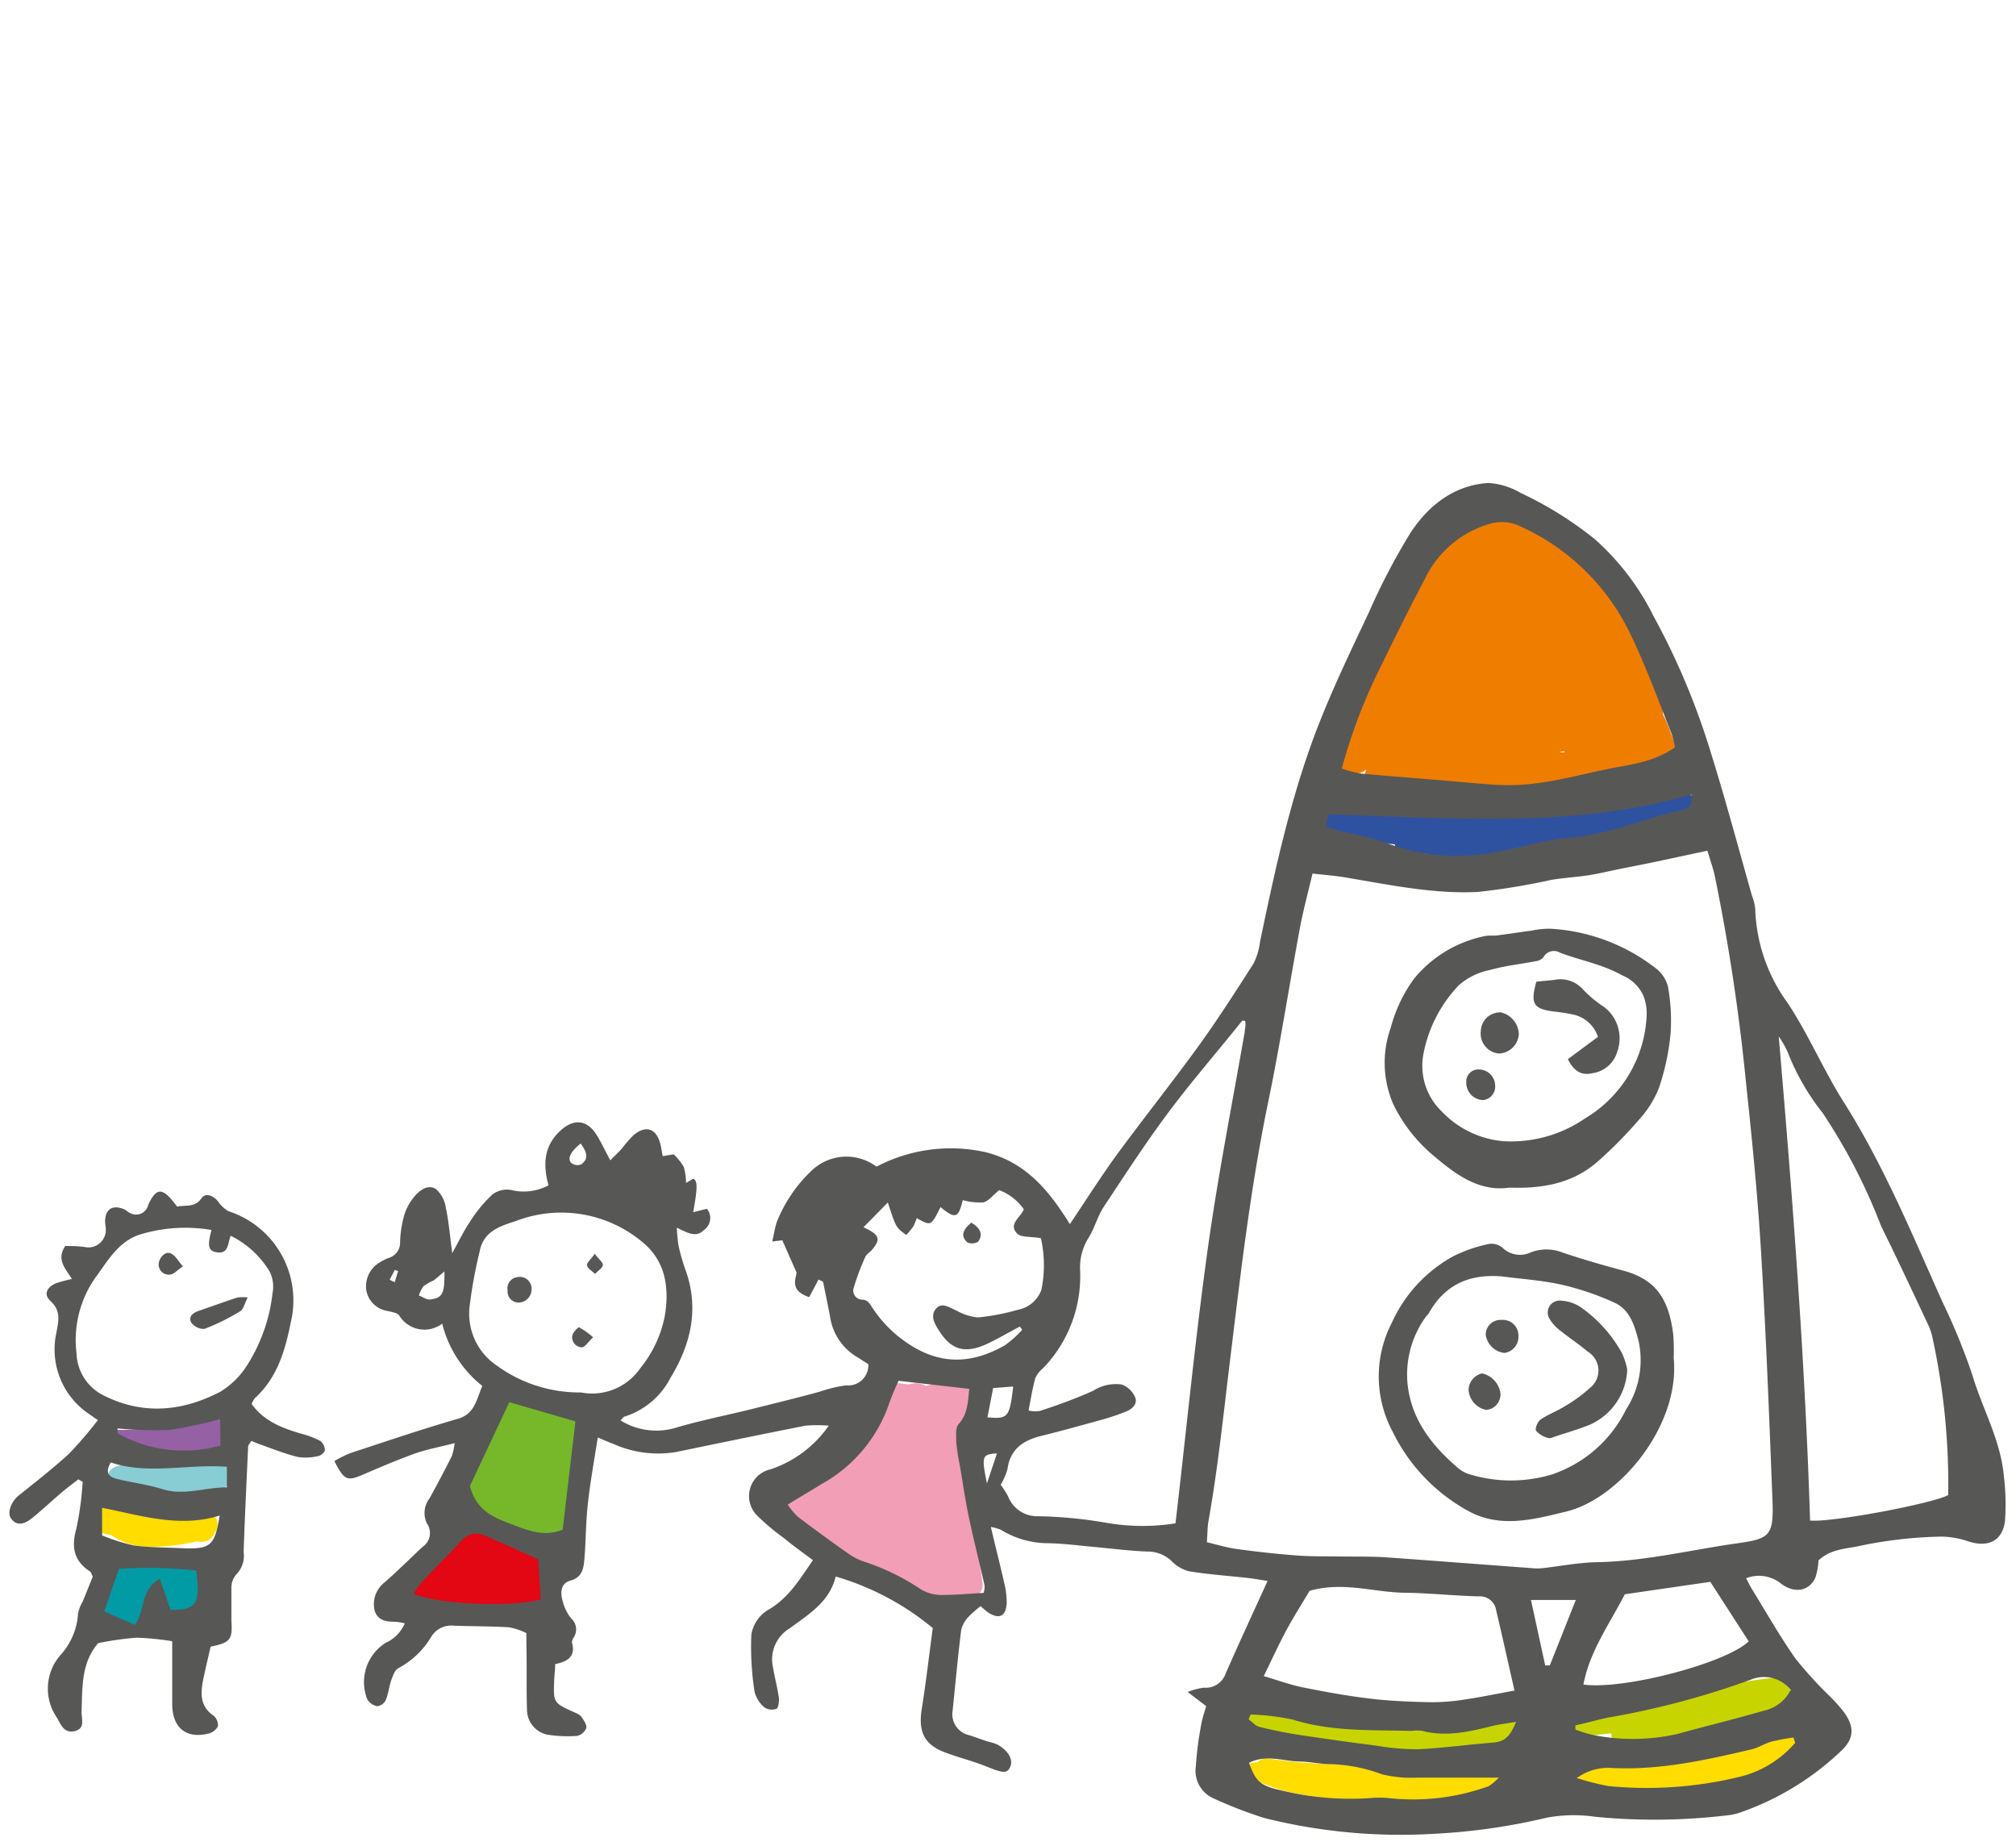 <svg xmlns="http://www.w3.org/2000/svg" width="201" height="184" viewBox="0 0 201 184"><title>Heartfield_Classes-RocketPic</title><path d="M167.35,75c-.65-1.44-.95-2.67-1.54-3.76-.34-6.19-3.86-14-9.6-16.6-.88-.4-6-4.53-6.52-4.32-.81-.33-12.23,6.55-15.4,23-.31.55-.61,1.11-.9,1.67-.82,1.58,1.58,2.8,2.74,1.78l.05-.05c0,.12-.05.24-.07.37-.3,1.6,1.73,1.92,2.75,1.11,4.73,3,12,.84,17,.19,2.64-.34,5.44-.59,7.4-1.73a1.47,1.47,0,0,0,1.91.19c-.42.3.92-.06,1-.07A1.29,1.29,0,0,0,167.35,75ZM156,75l-.55,0,.49-.13A1.29,1.29,0,0,0,156,75Z" fill="#ef7d00"/><path d="M168.28,79.06c-4.08-1.82-8.95.33-12.9,1.67a1.25,1.25,0,0,0-.74.59l-.39,0a1.52,1.52,0,0,0-.52-.07l-.32,0a1.25,1.25,0,0,0-.29-.06h-.05a1.65,1.65,0,0,0-1.71-1.1c-2.55.26-5.05.61-7.54,1.1a32.64,32.64,0,0,1-3.95-.19,16,16,0,0,0-4.95-.85,1.63,1.63,0,0,0-1.07.39,18.19,18.19,0,0,0-2.67.24c-1,.18-1.52,1.62-.33,2a21.69,21.69,0,0,0,2.34.6.59.59,0,0,0,.83.14c1.67.29,3.35.47,5.05.66,0,.47.39.86,1.13.88l2,.06a1.2,1.2,0,0,0,.7.23h.19a1.1,1.1,0,0,0,1.14.77A61.35,61.35,0,0,0,167,81.8a1.42,1.42,0,0,0,.55-.41A1.23,1.23,0,0,0,168.28,79.06Z" fill="#2f52a0"/><path d="M148.33,176.19a31.63,31.63,0,0,1-4.82.63,1.92,1.92,0,0,0-1.1-.59,24.84,24.84,0,0,0-8.79-.36,48.41,48.41,0,0,1-7.12-.55,1.3,1.3,0,0,0-1.1.34,7.85,7.85,0,0,0-.82.16c-1,.29-.51,1.69.47,1.55h.11a1.17,1.17,0,0,0,.56.36,17.52,17.52,0,0,0,4.85,1.29,1.52,1.52,0,0,0,.86.34c5.9.46,12,1.47,17.7-.51A1.38,1.38,0,0,0,148.33,176.19Z" fill="#fd0"/><path d="M178.6,172.3c-4.37,2.22-8.26,2.7-13.15,2.81-2.36.05-6.59-.3-8.07,1.92a.49.49,0,0,0,.19.63c1.42,1,3.43.56,5.11.62,2.44.09,4.89,0,7.32,0,3.68-.1,8.61-.72,10.59-4.26C181.25,172.84,179.61,171.79,178.6,172.3Z" fill="#fd0"/><path d="M122.81,171.34c4.31,2.45,9.65,3.24,14.49,4,4.55.73,10.62,1.26,14.43-1.91,1.23-1,0-2.56-1.37-2-8.68,3.27-18.19-1.33-27-1.21-.55,0-1.27.74-.55,1.14Z" fill="#c8d400"/><path d="M176.62,167.29c-3.6.4-7.16,1.22-10.73,1.85-3,.54-6.82,1-9.33,2.93a.69.69,0,0,0,.58,1.22c1.14-.22,2.32-.37,3.52-.49a1.25,1.25,0,0,0,1.53,1.3A60.59,60.59,0,0,0,174,171.31a21.39,21.39,0,0,0,3.52-1.1C179.47,169.61,178.44,167.09,176.62,167.29Z" fill="#c8d400"/><path d="M97,141a1,1,0,0,0-.54-1.16,1.48,1.48,0,0,0,.74-1.45,1,1,0,0,0-1.14-.79,14.85,14.85,0,0,0-3.71.57H92.3a1.91,1.91,0,0,0-1.6-.16c-.42,0-.84-.1-1.26-.12-1.31-.06-2.41,1.43-1.14,2.37l0,0a2.07,2.07,0,0,0-2.22.76,21.07,21.07,0,0,1-7.58,7.88c-1.16.73-.59,1.78.35,2.14,3.54,5.22,11,8.28,17.18,8.45,1,0,2.08-.59,1.93-1.71C97.22,152.33,95.94,146.45,97,141Zm-11,5.19h0Z" fill="#f29eb7"/><path d="M58,141.55c-.4,0-.78-.06-1.17-.1-.51-.32-1.05-.63-1.61-.92a4.73,4.73,0,0,0-2.13-.84,5.54,5.54,0,0,0-2.52-.07,1.1,1.1,0,0,0-.89,1.65,1.33,1.33,0,0,0-1.65,1c-.11.57-.18,1.15-.26,1.73a9,9,0,0,1-.35,1.06q-.88,1.53-1.86,3c-1,1.53,3.7,3.66,4.36,4l.29.14h0a20.29,20.29,0,0,0,4.35,1.36c1,.24,2.25-.44,1.77-1.58,0-.09-.05-.19-.08-.28h0c.66-.14,1.41-.67,1.26-1.45-.19-1-.32-2.09-.49-3.13a8.18,8.18,0,0,1,1.82-3.71A1.16,1.16,0,0,0,58,141.55Z" fill="#76b82a"/><path d="M54.62,156s0,0-.06-.07l.09-.13a1.33,1.33,0,0,0-.84-1.82A22.38,22.38,0,0,0,47,152.31a1.44,1.44,0,0,0-1.68,1.32c-.15.06-.32.09-.47.15a1.44,1.44,0,0,0-.73.73,7.6,7.6,0,0,0-3.48,3,1.27,1.27,0,0,0,.81,1.75c3.67,1,7.42.76,11.17,1.08a1.37,1.37,0,0,0,1.4-2.14C54.51,157.5,54.93,156.68,54.62,156Z" fill="#e30613"/><path d="M21.9,157.24c-.36-1.23-10.39-1.62-10.52-1.34-.8.65-1.56,5-1.24,5.29.51.43,1.07.79,1.58,1.22s7-.83,7.37-.85h.33C20.24,161.51,22,157.69,21.9,157.24Z" fill="#009ba4"/><path d="M22.4,146.06a9.71,9.71,0,0,0-3.13-.09c-1.38.06-2.75,0-4.13-.06-.73,0-5-.27-4.22,1.52,0,0,0,0,0,0h0a.4.4,0,0,0,.21.17c1.2,1,4,.88,5.35,1,2,.2,4.87.86,6.44-.69A1.19,1.19,0,0,0,22.4,146.06Z" fill="#88cdd3"/><path d="M20,150.6c-3,.25-5.75-.93-8.69-.94-.87,0-1.9.64-1.65,1.59h0c-.73.12-1,1.07-.22,1.36a13.51,13.51,0,0,0,1.64.43,6.45,6.45,0,0,0,3.44,1.15,16.08,16.08,0,0,0,3.2-.17c.45-.06.9-.14,1.35-.24l.62-.12a1.42,1.42,0,0,0,1.73-.85A1.41,1.41,0,0,0,20,150.6Zm-.75,2.81Z" fill="#fd0"/><path d="M22.6,141.36a1.1,1.1,0,0,0-1.53-.73,16.21,16.21,0,0,1-3.9,1.38l-.55.11a1.45,1.45,0,0,0-.14.06,26.64,26.64,0,0,1-5.38.36c-.3,0-.65.38-.29.6l.09,0a.57.57,0,0,0,.39.95c3.08.5,6.24,1.08,9.35.53a1.37,1.37,0,0,0,.63-.29,1.13,1.13,0,0,0,1.64-1C22.86,142.7,22.65,142.05,22.6,141.36Z" fill="#9560a4"/><path d="M120.26,170.09l-1.85-1.41a7.2,7.2,0,0,1,1.6-.43,2.1,2.1,0,0,0,2.2-1.43c1.32-3,2.71-6,4.17-9.21-.65-.1-1.3-.22-2-.3-2-.22-3.93-.35-5.87-.67a3.78,3.78,0,0,1-1.75-1.06,3.46,3.46,0,0,0-2.41-.9c-1.77-.07-3.53-.3-5.29-.46-1.52-.14-3-.34-4.56-.37a9,9,0,0,1-4.71-1.34,4.45,4.45,0,0,0-1-.28c.47,2,.92,3.75,1.32,5.53a8,8,0,0,1,.26,2.06c-.07,1.34-.76,1.65-1.87.92a8.13,8.13,0,0,1-.73-.62,11.74,11.74,0,0,0-1.25,1.11,2.8,2.8,0,0,0-.69,1.29c-.33,2.66-.57,5.32-.85,8A2.15,2.15,0,0,0,96.68,173l1.8.62a6,6,0,0,1,.9.27c1.12.59,1.66,1.51,1.35,2.24s-.78.62-2.33,0c-1.35-.55-2.78-.9-4.14-1.41-2.11-.78-2.72-2.07-2.36-4.34.44-2.75.75-5.51,1.1-8.07a27,27,0,0,0-9.68-5.14c-.6,2.52-2.71,3.78-4.55,5.14a3.62,3.62,0,0,0-1.71,3.87c.18,1.06.46,2.11.61,3.18,0,.33-.07.92-.26,1a1.35,1.35,0,0,1-1.18-.13,3,3,0,0,1-1-1.58,29,29,0,0,1-.32-5.68,3.57,3.57,0,0,1,1.6-2.43c2.06-1.16,3.17-3,4.54-5-1-.75-2-1.46-2.89-2.2a22.51,22.51,0,0,1-2.62-2.2,2.73,2.73,0,0,1,1.26-4.65,11.5,11.5,0,0,0,5.83-4.36,13.79,13.79,0,0,0-2.32,0c-4.31.85-8.61,1.74-12.92,2.63a10.91,10.91,0,0,1-6.17-.78c-.46-.17-.91-.37-1.62-.67-.37,2.36-.77,4.54-1,6.72-.2,1.77-.18,3.56-.33,5.34-.08.93-.17,1.87-1.41,2.21-1,.28-1,1.26-.75,2.08a4.55,4.55,0,0,0,.82,1.67,1.47,1.47,0,0,1,.28,1.9.82.82,0,0,0-.18.53c.4,1.45-.53,1.91-1.68,2.14,0,.63-.08,1.13-.1,1.64-.08,2.24-.08,2.23,2.1,3.21a1.45,1.45,0,0,1,.63.42c.23.34.55.79.47,1.11a1.28,1.28,0,0,1-.91.78,13,13,0,0,1-3-.13,2.56,2.56,0,0,1-2-2.49c-.07-2.23,0-4.46-.06-6.69v-.94a6.89,6.89,0,0,0-1.73-.58c-1.84-.11-3.7-.09-5.54-.16A2.32,2.32,0,0,0,43,163.17a8.38,8.38,0,0,1-3.27,3.13c-.36.17-.56.77-.72,1.21-.23.65-.29,1.38-.56,2a1.09,1.09,0,0,1-.84.59,1.47,1.47,0,0,1-1-.71,4.63,4.63,0,0,1,1.86-5.62,3.72,3.72,0,0,0,1.89-1.93,5.18,5.18,0,0,0-1-.16c-.9,0-1.68-.14-2-1.08a2.76,2.76,0,0,1,1-2.86c1.29-1.13,2.51-2.34,3.76-3.52a1.66,1.66,0,0,0,.44-2.35,2.4,2.4,0,0,1,.27-2.5q1.15-2.08,2.22-4.21a6.22,6.22,0,0,0,.28-1.29c-1.43.37-2.67.6-3.85,1-1.79.64-3.55,1.39-5.29,2.14-1.58.68-1.87.58-2.85-1.35a11.61,11.61,0,0,1,1.58-.79c3.56-1.17,7.11-2.38,10.72-3.42,1.71-.49,1.84-1.89,2.45-3.28a11.45,11.45,0,0,1-4-6.21,2.94,2.94,0,0,1-4.29-.82c-.23-.29-.78-.34-1.19-.45a2.53,2.53,0,0,1-2.08-2,2.75,2.75,0,0,1,1.28-2.8,4.26,4.26,0,0,1,1-.5,1.58,1.58,0,0,0,1.08-1.61,11.24,11.24,0,0,1,.41-2.63,5.32,5.32,0,0,1,1-1.84c.53-.66,1.37-1.26,2.15-.78a3.06,3.06,0,0,1,1,1.88c.29,1.34.4,2.73.64,4.52.7-1.26,1.17-2.26,1.79-3.17a14,14,0,0,1,2.16-2.63,2.36,2.36,0,0,1,1.89-.5,5.26,5.26,0,0,0,3.76-.46c-.55-2-.5-3.86,1.14-5.41,1.34-1.26,2.67-1.17,3.65.38.46.74.83,1.54,1.37,2.54.47-.48.81-.8,1.13-1.15a15,15,0,0,1,1.12-1.3c1.26-1.12,2.36-.76,2.75.87.09.37.14.74.22,1.16l1.1-.18a5.9,5.9,0,0,1,1,1.25,5.88,5.88,0,0,1,.23,1.6l.71-.42c.45.18.45.89,0,3.34l1.37-.34a1.44,1.44,0,0,1-.28,2.1c-.79.82-1.65.3-2.72-.22a15.57,15.57,0,0,0,.17,1.78,18.71,18.71,0,0,0,.68,2.39c1.41,3.86.56,7.45-1.47,10.78a7.76,7.76,0,0,1-4.54,3.87c-.16,0-.28.24-.45.4a6.79,6.79,0,0,0,5.67.68c2.68-.78,5.44-1.3,8.15-2,2-.5,4.06-1,6.08-1.56a13.91,13.91,0,0,1,2.58-.62A2,2,0,0,0,86.57,136c-.35-.22-.76-.5-1.18-.75a5.59,5.59,0,0,1-2.63-4c-.23-1.16-.46-2.31-.7-3.47l-.45-.22-.93,1.76c-2-.67-1.31-1.85-1.26-2.45L78,123.65l-1,.12c.15-.68.25-1.3.43-1.89a14.19,14.19,0,0,1,3.5-5.18,5,5,0,0,1,6.46-.39,15.91,15.91,0,0,1,10.89-1.44c4,1,6.32,3.83,8.39,7.17,1.54-2.3,3-4.59,4.56-6.76,2.71-3.7,5.58-7.29,8.27-11,1.93-2.67,3.71-5.45,5.49-8.24a6.63,6.63,0,0,0,.64-2.17c1.54-7.36,3.12-14.72,5.88-21.73,1.49-3.79,3.27-7.47,5-11.15a64.13,64.13,0,0,1,4.15-7.92c1.79-2.7,4.33-4.71,7.75-4.92a7.26,7.26,0,0,1,3.22,1,36.35,36.35,0,0,1,7.41,4.63,25.4,25.4,0,0,1,5.85,7.7,71.93,71.93,0,0,1,5.73,13.7c1.46,4.68,2.72,9.42,4.06,14.13a5.07,5.07,0,0,1,.32,1.29,16.79,16.79,0,0,0,3.21,9.36c2.12,3.18,3.6,6.75,5.64,9.95,4,6.33,6.82,13.21,9.87,20a61.61,61.61,0,0,1,2.95,7.24c1,3.34,2.8,6.44,3.12,10a23.42,23.42,0,0,1,.12,4.38c-.21,2.1-1.69,2.81-3.74,2.11a8.72,8.72,0,0,0-2.58-.45,43.21,43.21,0,0,0-8.51,1c-1.32.24-2.63.32-3.77,1.37a6.74,6.74,0,0,1-.31,1.71c-.58,1.31-2,1.64-3.37.65a3.52,3.52,0,0,0-3.54-.58c.2.38.37.74.58,1.08,1.43,2.32,2.78,4.71,4.35,6.94a39.76,39.76,0,0,0,3.46,3.79,16.08,16.08,0,0,1,1.38,1.56c1.07,1.49,1,2.65-.34,3.89a27.77,27.77,0,0,1-10.21,6.16,5.58,5.58,0,0,1-1.12.22,60.88,60.88,0,0,1-13.17.14,14.71,14.71,0,0,0-4.79.09,61.55,61.55,0,0,1-11.09,1.6,56,56,0,0,1-17.07-1.56,42.8,42.8,0,0,1-5.16-2,3,3,0,0,1-1.68-3.17,33.68,33.68,0,0,1,.57-4.34C119.91,171.19,120.1,170.65,120.26,170.09Zm10.6-83c-.47,2-.94,3.72-1.26,5.46-1.1,5.88-2,11.8-3.23,17.67-1.7,8.32-2.68,16.74-3.7,25.14-.67,5.44-1.22,10.88-2.18,16.28-.11.61-.1,1.25-.16,2.11,1.05.25,2,.55,3,.68,2,.27,4,.5,6.07.65,1.59.11,3.18.07,4.78.1,1.2,0,2.4,0,3.6.05,5,.35,10,.74,15,1.11a5.23,5.23,0,0,0,1,0c1.83-.21,3.66-.57,5.49-.6,4.74-.09,9.32-1.23,14-1.89,3.18-.45,3.58-.76,3.45-4.24-.32-8.28-.64-16.56-1.14-24.83-.34-5.66-.91-11.31-1.51-16.95a199.25,199.25,0,0,0-3.08-20.4c-.19-.9-.51-1.78-.76-2.62l-5.24,1.12c-1.18.25-2.36.47-3.54.71s-2.1.47-3.15.63-2.4.25-3.59.44a68.55,68.55,0,0,1-7.34,1.21c-4.27.22-8.48-.64-12.68-1.35C133.45,87.33,132.24,87.24,130.85,87.09ZM167,74.5a10.53,10.53,0,0,0-.34-1.35c-1.36-3.42-2.6-6.88-4.24-10.21A22.29,22.29,0,0,0,151.7,52.53a4.28,4.28,0,0,0-3.13-.32,10.38,10.38,0,0,0-6.51,5.51c-1.59,3-3.06,6-4.53,9a53.85,53.85,0,0,0-3.75,9.9,11.2,11.2,0,0,0,1.85.49c2.84.27,5.69.48,8.53.72,1.2.1,2.4.22,3.6.31.89.07,1.77.14,2.66.14,3.6,0,7-1.06,10.52-1.74C163,76.16,165.06,75.87,167,74.5Zm-49.8,77.36c1.1-9.39,2-18.76,3.32-28.09,1-7,2.37-13.93,3.58-20.89,0-.19.05-.38.07-.57a2.2,2.2,0,0,0,0-.38.26.26,0,0,0-.07-.17s-.12,0-.25,0c-2.4,3-4.93,5.91-7.25,9s-4.43,6.35-6.57,9.58c-.62.95-.9,2.12-1.51,3.08a5.57,5.57,0,0,0-.83,3.24A13.2,13.2,0,0,1,104,136.4a2.76,2.76,0,0,0-.78,1c-.28,1-.45,2.09-.67,3.22a3,3,0,0,0,1.09.05,52.13,52.13,0,0,0,5.32-2,4.19,4.19,0,0,1,2.89-.64,2.35,2.35,0,0,1,1.3,1.21c.32.69-.22,1.21-.86,1.47a19.77,19.77,0,0,1-2.16.75c-2.08.58-4.17,1.16-6.27,1.68-1.81.44-3.13,1.29-3.41,3.31a6.39,6.39,0,0,1-.68,1.57,10.17,10.17,0,0,1,.73,1.14,3.11,3.11,0,0,0,3,2,44.08,44.08,0,0,1,6.84.66A21,21,0,0,0,117.19,151.87Zm60.14-48.56c1.39,16.15,2.62,32.21,3.13,48.29,2.24.2,12.24-1.7,13.77-2.54a68.42,68.42,0,0,0-1.57-15.7,5.92,5.92,0,0,0-.34-1.09c-1.21-2.59-2.43-5.17-3.66-7.74-.41-.86-.86-1.7-1.23-2.57a57.21,57.21,0,0,0-5.72-11,23.47,23.47,0,0,1-3.5-6.1A9.73,9.73,0,0,0,177.33,103.31ZM57.93,138.82a5.83,5.83,0,0,0,5.91-2.42,11.84,11.84,0,0,0,2.43-5.14c.47-2.75.15-5.43-2.12-7.35a12.62,12.62,0,0,0-12.72-2.18c-1.51.49-3.22,1-3.6,3a47.38,47.38,0,0,0-1,5.43,6.24,6.24,0,0,0,2.73,6A14,14,0,0,0,57.93,138.82ZM78.54,150a6.93,6.93,0,0,0,1,1.21q2.51,1.9,5.09,3.71a6.09,6.09,0,0,0,1.53.77,22.87,22.87,0,0,1,5.63,2.74,4,4,0,0,0,2.11.58c1.34,0,2.69-.12,4.17-.21a2,2,0,0,0,.09-.75c-.51-2.3-1.1-4.58-1.58-6.88-.35-1.67-.59-3.36-.87-5a22.54,22.54,0,0,1-.37-2.4c0-.6-.1-1.42.23-1.79.91-1,.92-2.14,1.07-3.52l-7.05-.8a24.18,24.18,0,0,0-.93,2.23A14.53,14.53,0,0,1,82,147.9C80.88,148.6,79.75,149.24,78.54,150ZM126,167.1c1.43.42,2.62.86,3.84,1.11,2.23.45,4.47.86,6.73,1.13,2,.24,4,.32,6.07.36a20.61,20.61,0,0,0,3.41-.27c1.61-.24,3.2-.57,4.95-.89-.65-2.85-1.22-5.43-1.83-8a1.63,1.63,0,0,0-1.74-1.39c-2.4-.06-4.81-.32-7.21-.36-3.15,0-6.26-1.17-9.65-.19-.69,1.16-1.54,2.49-2.29,3.88S126.87,165.31,126,167.1ZM88.52,119.88l-2.43,2.47c1.63.75,1.75,1.19.83,2.27-.21.24-.54.42-.65.69a23.94,23.94,0,0,0-1.13,3,.91.91,0,0,0,.8,1.26c.61,0,.79.44,1.09.88a12.82,12.82,0,0,0,2.11,2.43c3.5,3,7,3.55,11.06,1.23a10.84,10.84,0,0,0,1.72-1.54l-.24-.32c-1.1.58-2.17,1.21-3.29,1.74-2.2,1-3.57.61-4.83-1.43-.42-.67-.82-1.44-.22-2.11s1.37-.06,2.05.22a5.29,5.29,0,0,0,2.12.67,22.16,22.16,0,0,0,3.93-.75,3.12,3.12,0,0,0,2.39-2,12.24,12.24,0,0,0-.05-5.15c-1-.18-2-.06-2.36-.46-.94-.93.35-1.62.66-2.42a5.28,5.28,0,0,0-2.46-1.91c-.64.52-1.06,1.1-1.58,1.22a6.4,6.4,0,0,1-2.05-.22c-.44,1.8-.73,1.91-2.22.69-.94,1.9-.94,1.9-2.37,1.1a5.41,5.41,0,0,1-.36.86,8,8,0,0,1-.68.82C89.33,122.38,89.33,122.38,88.52,119.88Zm82,37.82L162,158.94c-1.55,3-3.5,5.67-4.13,9,4,.56,14.26-2.14,16.48-4.31ZM50.78,139.79l-3.93,8.36c.62,2.35,2.21,3.07,3.9,3.71s3.39,1.43,5.35.64l1.27-10.8ZM132.2,82.44c.58.17,1.06.32,1.54.44a37,37,0,0,1,4.6,1.2,19.67,19.67,0,0,0,10.86.85c2.44-.41,4.83-1.22,7.28-1.42,3.87-.31,7.38-1.85,11.07-2.74.51-.12,1.32-.26,1.07-1.57-11.89,3.48-24,2.3-36.18,2Zm-91,76.44c2.48,1.08,9.71,1.39,12.72.57-.09-1.3-.18-2.66-.27-4-1.8-.8-3.52-1.58-5.26-2.34a1.94,1.94,0,0,0-2.4.52c-1.34,1.43-2.73,2.82-4.07,4.24A8.88,8.88,0,0,0,41.24,158.88Zm83.32,16.84c.68,1.89,1.13,2.33,3.35,2.8a28.77,28.77,0,0,0,9.11.71,10,10,0,0,1,1.69.05,22.09,22.09,0,0,0,9.76-1.21,5.06,5.06,0,0,0,1-.85c-2.9,0-5.51,0-8.11,0a12.19,12.19,0,0,1-3.56-.34,15.8,15.8,0,0,0-5-1c-1.08,0-2.15-.25-3.24-.27C127.92,175.58,126.28,174.88,124.56,175.73Zm32.55-3.7c0,.13,0,.27,0,.4a11.29,11.29,0,0,0,1.69.53,20.17,20.17,0,0,0,8.47-.08c2.86-.79,5.75-1.49,8.61-2.32a3.87,3.87,0,0,0,2.7-2.09,3.43,3.43,0,0,0-4-1,82.48,82.48,0,0,1-14.31,3.79C159.15,171.49,158.13,171.78,157.11,172Zm21.9,1.7-.16-.5a22,22,0,0,0-2.2.41c-.66.19-1.27.6-1.94.76-4.58,1.08-9.17,2.1-13.92,1.87a5.27,5.27,0,0,0-3.53,1,23.94,23.94,0,0,0,3.15.8,39.16,39.16,0,0,0,12.9-.88A10.58,10.58,0,0,0,179,173.73Zm-27.86-2.06c-1,.18-1.67.25-2.32.41-2.29.57-4.58,1.11-7,.49a5.11,5.11,0,0,0-1.14,0c-3.94-.1-7.89.08-11.74-1.12a22.93,22.93,0,0,0-4.22-.51l-.2.48c.36.26.68.65,1.07.75,1.29.32,2.61.59,3.92.79q3.87.59,7.74,1.08a24.42,24.42,0,0,0,4.14.36c2.53-.12,5.05-.47,7.57-.67C150.07,173.62,150.59,173.05,151.15,171.67Zm6-12.15h-4.47l1.42,6.52.46,0ZM98.45,141.3c2.08.18,2.2,0,2.57-3.07l-2,.15ZM44.31,126.75c-.51.43-.78.69-1.08.9a6.4,6.4,0,0,0-1,.57,3.34,3.34,0,0,0-.47.93c.38.14.77.44,1.13.4C44.12,129.39,44.34,129,44.31,126.75ZM57.9,114c-1,.78-1.38,1.53-.93,1.95a1,1,0,0,0,1,.12C58.78,115.46,58.44,114.78,57.9,114ZM98.4,147.89l1-3C97.89,145,97.85,145.16,98.4,147.89ZM38.85,127.59l.51.24.33-1.11-.33-.12Z" fill="#575756"/><path d="M21,164.16c-.27,1.17-.52,2.22-.74,3.28-.27,1.37-.33,2.66,1,3.58a1.25,1.25,0,0,1,.47,1.08,1.48,1.48,0,0,1-1,.74c-2.19.51-3.53-.59-3.56-2.91,0-2.09,0-4.18,0-6.31a27.16,27.16,0,0,0-3.58-.35,31.5,31.5,0,0,0-3.8.54c-1.73,2-1.56,4.45-1.66,6.85,0,.73.39,1.67-.68,1.92s-1.36-.62-1.79-1.36a5.09,5.09,0,0,1,.35-6.2,6.75,6.75,0,0,0,1.77-4.13,3.63,3.63,0,0,1,.47-1.23l1-2.48c-.15-.3-.18-.46-.27-.51-1.65-1.07-1.88-2.47-1.36-4.31a30.84,30.84,0,0,0,.62-4.63l-.43-.25c-.56.44-1.14.87-1.69,1.33-1,.86-2,1.79-3,2.6-.61.46-1.39.82-2,0-.45-.56,0-1.73.74-2.31,1.68-1.35,3.39-2.68,5-4.15a38.78,38.78,0,0,0,2.91-3.39c-.06,0-.46-.29-.84-.56a7.74,7.74,0,0,1-3.3-8.17c.2-1.14.48-2.14-.6-3.13-.71-.65-.37-1.39.57-1.77a13.54,13.54,0,0,1,1.57-.42c-.6-1-1.6-1.9-.66-3.29.57,0,1.26,0,1.93.1a1.74,1.74,0,0,0,2.11-1.77c0-.25-.07-.51-.07-.76,0-1.25.74-1.71,1.88-1.24.23.1.42.31.65.4a1.23,1.23,0,0,0,1.76-.8c.77-1.73,1.4-1.79,2.61-.22l.29.37c.8-.21,1.73.15,2.43-.85.39-.57,1.14-.27,1.63.31a3,3,0,0,0,1.08,1A9.34,9.34,0,0,1,29,131.79c-.57,2.85-1.35,5.57-3.6,7.61a2.37,2.37,0,0,0-.31.57c1.25,1.75,3.13,2.44,5.08,3a8.36,8.36,0,0,1,1.76.68,1.21,1.21,0,0,1,.46.91c0,.2-.38.55-.63.59a5.28,5.28,0,0,1-2.07.1c-1.29-.31-2.52-.82-3.78-1.26-.28-.1-.55-.22-.85-.34-.15.25-.31.4-.32.57-.16,3.5-.33,7-.45,10.5a2.64,2.64,0,0,1-.74,2.25,2,2,0,0,0-.48,1.34c0,1.08,0,2.17,0,3.25C23.19,163.45,23,163.75,21,164.16Zm.07-41.54a15.45,15.45,0,0,0-7.13.46c-2.23.72-3.28,2.78-4.5,4.39a10.86,10.86,0,0,0-1.81,7.46,4.85,4.85,0,0,0,2.81,4.24c3.91,1.93,7.81,1.52,11.54-.43a8.29,8.29,0,0,0,2.77-2.81,16.86,16.86,0,0,0,2.42-7,3.36,3.36,0,0,0-.3-2.19A9.37,9.37,0,0,0,23,123.2c-.31.76-.18,1.87-1.44,1.64C20.77,124.69,20.66,124.19,21.09,122.62Zm.81,28.48c-4,1.23-7.74,0-11.7-.78v2.75a18.91,18.91,0,0,0,3.15,1c1.63.22,3.29.2,4.93.28C21,154.46,21.42,154.07,21.9,151.1ZM17,160.5c2.59,0,3-.56,2.56-3.92a42.14,42.14,0,0,0-7.7-.18l-1.47,4.25L13.45,162c1.06-1.48.51-3.5,2.49-4.61Zm5.62-14.27c-3.94-.3-7.84.82-11.57-.43-.71,1.18,0,1.49.69,1.66,1.48.36,3,.54,4.46,1,2.19.67,4.22-.18,6.42-.18Zm-.67-4.76a40.67,40.67,0,0,1-5.09,1.09,40.42,40.42,0,0,1-5.14-.15c0,.16,0,.32,0,.49a13.46,13.46,0,0,0,10.26,1.21Z" fill="#575756"/><path d="M150.49,118.4c-2.93.43-5.25-1.22-7.47-3.11a15.52,15.52,0,0,1-4.1-5.19,10.38,10.38,0,0,1-.26-7.64A14.68,14.68,0,0,1,141,97.55a12.3,12.3,0,0,1,7-4.22c.49-.11,1,0,1.52-.11,1.06-.13,2.12-.31,3.18-.44a8.36,8.36,0,0,1,1.89-.19,18.77,18.77,0,0,1,10.49,3.94,3.35,3.35,0,0,1,1.21,1.78,18.94,18.94,0,0,1,.27,4.73,23.64,23.64,0,0,1-1.15,5.39,10.2,10.2,0,0,1-2,3.2,43.08,43.08,0,0,1-4.14,4.19C156.83,117.95,153.86,118.52,150.49,118.4Zm-.59-4.63a13,13,0,0,0,8.16-2.29,12.56,12.56,0,0,0,6.12-10.4,4.78,4.78,0,0,0-.34-1.83,3.94,3.94,0,0,0-2.08-2c-2-1.13-4.16-1.49-6.22-2.27a1.18,1.18,0,0,0-1.66.46,1.25,1.25,0,0,1-.79.39c-1.49.29-3,.44-4.48.86a6.68,6.68,0,0,0-3.16,1.53,13.59,13.59,0,0,0-3.53,6.85,6.3,6.3,0,0,0,1.82,5.73A9.61,9.61,0,0,0,149.89,113.77Z" fill="#575756"/><path d="M166.87,135.36c.67,6.79-5.44,14.06-10.7,15.33-3.18.77-6.5,1.69-9.68,0a18,18,0,0,1-7.66-8,11.63,11.63,0,0,1-.07-10.8,14.25,14.25,0,0,1,6.08-6.62,14.4,14.4,0,0,1,3.58-1.25,1.71,1.71,0,0,1,1.36.35,2.5,2.5,0,0,0,2.83.49,4.37,4.37,0,0,1,3.15,0c2,.68,4,1.25,6,1.79,3.08.82,4.59,2.53,5.06,6.36A18.65,18.65,0,0,1,166.87,135.36Zm-17.14-8.11c-3.19-.26-5.65.79-7.25,3.63-.09.16-.25.29-.36.45a9.8,9.8,0,0,0-1.78,6.67c.38,3.56,2.47,6.18,5.1,8.41a3.13,3.13,0,0,0,1.18.6,14.19,14.19,0,0,0,8.06,0,12.77,12.77,0,0,0,7.43-6.47,9.06,9.06,0,0,0,1.24-6.95c-.4-1.46-.83-3-2.38-3.72a27.6,27.6,0,0,0-5-1.73C153.91,127.65,151.81,127.52,149.73,127.25Z" fill="#575756"/><path d="M53,128.5a1.33,1.33,0,0,1-1.26,1.36,1.1,1.1,0,0,1-1.13-1.22,1.12,1.12,0,0,1,1-1.32A1.17,1.17,0,0,1,53,128.5Z" fill="#575756"/><path d="M59.13,133.32c-.5.47-.77.94-1.08,1a1,1,0,0,1-1-1.1c0-.33.59-.93.69-.89A7.25,7.25,0,0,1,59.13,133.32Z" fill="#575756"/><path d="M59.29,125c.4.52.85.86.82,1.13s-.51.58-.79.87c-.28-.28-.75-.54-.79-.85S58.92,125.57,59.29,125Z" fill="#575756"/><path d="M96.84,121.89c.86.52,1.22,1.12.69,1.89a1.13,1.13,0,0,1-1.1.07C95.7,123.16,96.08,122.54,96.84,121.89Z" fill="#575756"/><path d="M24.7,129.35c-.32.61-.42,1.18-.76,1.38a21.35,21.35,0,0,1-3.55,1.75,1.53,1.53,0,0,1-1.34-.66c-.31-.65.32-1,.89-1.18,1.25-.43,2.49-.88,3.74-1.29A4.2,4.2,0,0,1,24.7,129.35Z" fill="#575756"/><path d="M18.24,126.25c-.59.39-.94.82-1.31.82a1,1,0,0,1-1.11-1c0-.67.67-1.36,1.19-1.12S17.71,125.66,18.24,126.25Z" fill="#575756"/><path d="M153.18,97.87l1.79-.18a3,3,0,0,1,2.9,1,11.68,11.68,0,0,0,2.06,1.7,3.92,3.92,0,0,1,1.31,4.47,3,3,0,0,1-2.46,2.13c-1.09.25-1.84-.16-2.46-1.4l3-2.22a3.34,3.34,0,0,0-2.54-2.24,19,19,0,0,0-1.88-.29C152.89,100.58,152.56,100.07,153.18,97.87Z" fill="#575756"/><path d="M147.64,102.79a1.92,1.92,0,0,1,2-1.86,2.3,2.3,0,0,1,1.79,2.15,2.06,2.06,0,0,1-2,1.95A2,2,0,0,1,147.64,102.79Z" fill="#575756"/><path d="M147.51,106.62a1.63,1.63,0,0,1,1.56,1.61,1.34,1.34,0,0,1-1.21,1.44,1.73,1.73,0,0,1-1.67-1.76A1.21,1.21,0,0,1,147.51,106.62Z" fill="#575756"/><path d="M162.24,136.54a6.28,6.28,0,0,1-3.76,5.51c-1.12.45-2.28.78-3.42,1.16-.24.08-.53.22-.73.14a2.34,2.34,0,0,1-1.18-.71c-.13-.22.15-.9.44-1.11.72-.51,1.58-.81,2.33-1.28a14.71,14.71,0,0,0,2.6-1.88,2.2,2.2,0,0,0-.2-3.61c-.87-.73-1.83-1.36-2.71-2.07a4.06,4.06,0,0,1-1.13-1.23,1.19,1.19,0,0,1,1.18-1.79,3.9,3.9,0,0,1,1.94.65,13.57,13.57,0,0,1,4.14,4.63A7.34,7.34,0,0,1,162.24,136.54Z" fill="#575756"/><path d="M149.7,131.59a1.55,1.55,0,0,1,1.69,1.6,1.61,1.61,0,0,1-1.41,1.69,2.12,2.12,0,0,1-1.85-1.83A1.47,1.47,0,0,1,149.7,131.59Z" fill="#575756"/><path d="M149.59,138.85a1.54,1.54,0,0,1-1.4,1.71,2.18,2.18,0,0,1-1.77-2,1.74,1.74,0,0,1,1.34-1.64A2.37,2.37,0,0,1,149.59,138.85Z" fill="#575756"/></svg>
